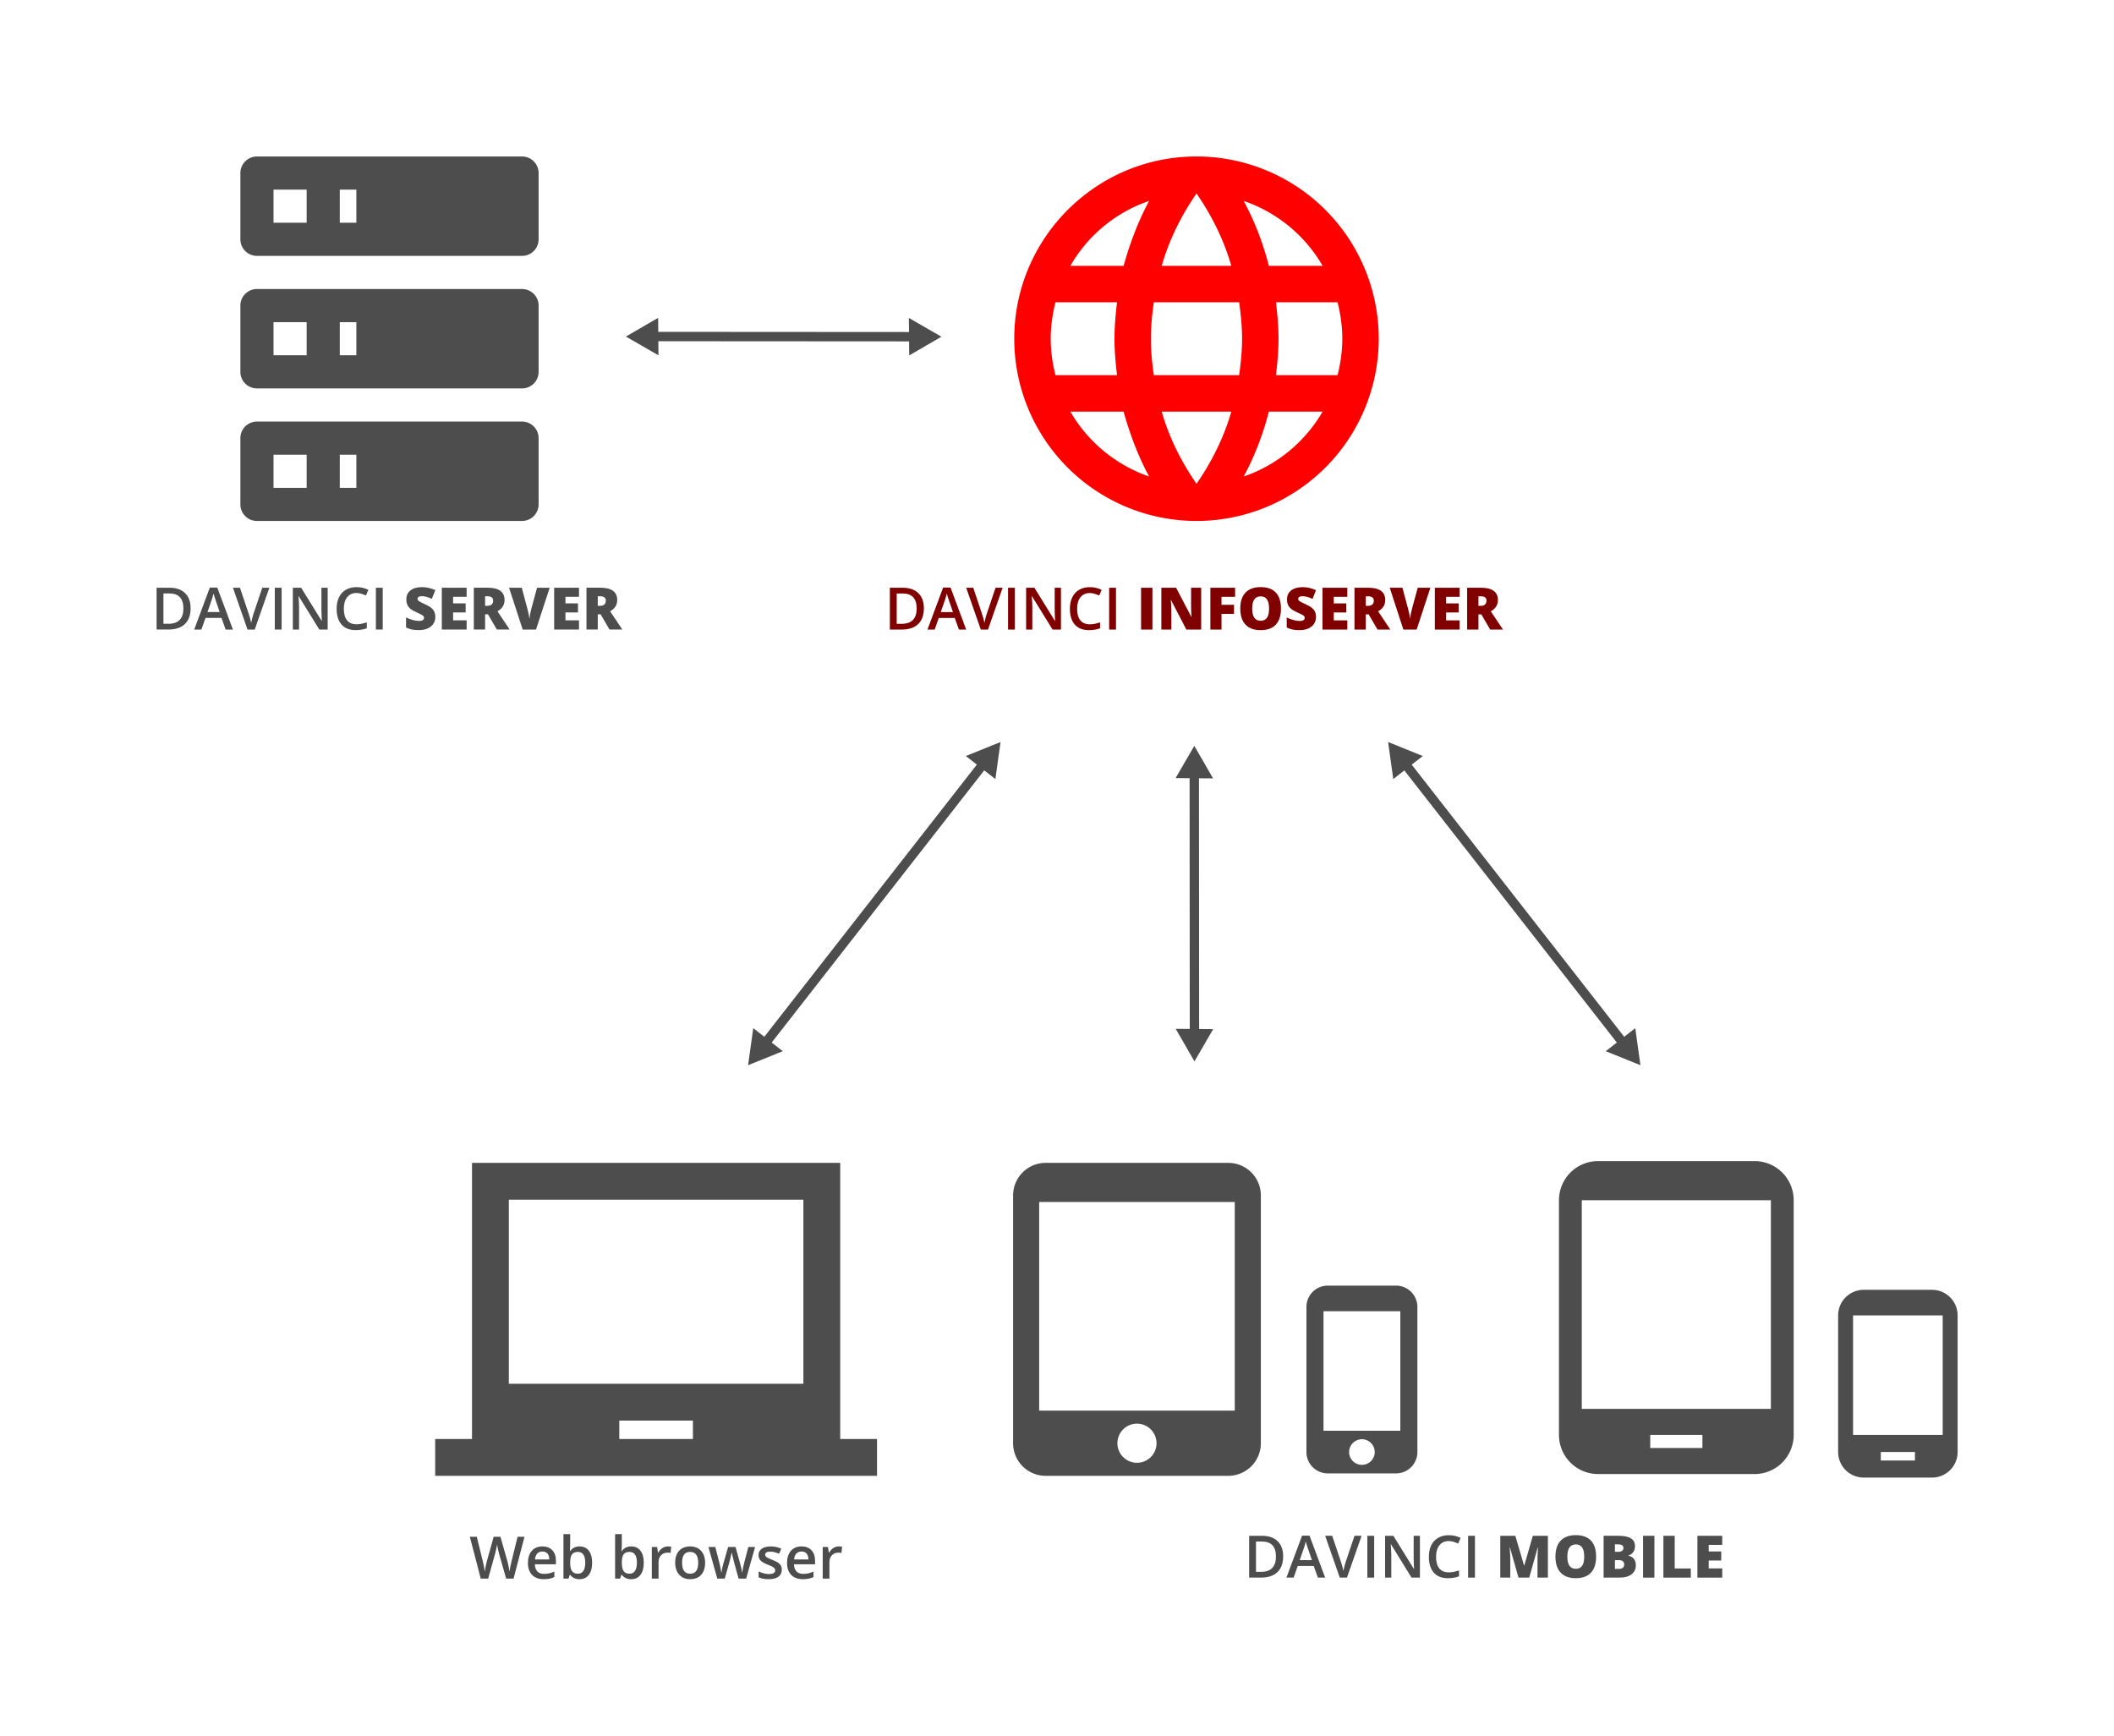 <?xml version="1.0" encoding="UTF-8" standalone="no"?>
<svg id="svg2" xmlns:rdf="http://www.w3.org/1999/02/22-rdf-syntax-ns#" xmlns="http://www.w3.org/2000/svg" xmlns:osb="http://www.openswatchbook.org/uri/2009/osb" height="554.6" width="675.48" version="1.1" xmlns:cc="http://creativecommons.org/ns#" viewBox="0 0 675.475 554.603" xmlns:dc="http://purl.org/dc/elements/1.1/">
 <title id="title15513">DAVINCI INFOSERVER Infographic</title>
 <defs id="defs4">
  <style id="style4556" type="text/css"><![CDATA[
    .fil0 {fill:#DA2724}
    .fil1 {fill:white}
   ]]></style>
  <style id="style4556-1" type="text/css"><![CDATA[
    .fil0 {fill:#DA2724}
    .fil1 {fill:white}
   ]]></style>
  <style id="style4556-4" type="text/css"><![CDATA[
    .fil0 {fill:#DA2724}
    .fil1 {fill:white}
   ]]></style>
  <style id="style4556-2" type="text/css"><![CDATA[
    .fil0 {fill:#DA2724}
    .fil1 {fill:white}
   ]]></style>
  <style id="style4556-1-3" type="text/css"><![CDATA[
    .fil0 {fill:#DA2724}
    .fil1 {fill:white}
   ]]></style>
  <style id="style4556-4-6" type="text/css"><![CDATA[
    .fil0 {fill:#DA2724}
    .fil1 {fill:white}
   ]]></style>
 </defs>
 <g id="layer1" transform="translate(-1394.7 -221.86)">
  <g font-size="40px" font-family="Sans" fill="#000000">
   <flowRoot id="flowRoot18207" style="word-spacing:0px;letter-spacing:0px" xml:space="preserve" transform="translate(197.24 1350.2)" line-height="125%"><flowRegion id="flowRegion18209"><rect id="rect18211" y="-5428.8" width="4412.3" x="-6271" height="678.82"/></flowRegion><flowPara id="flowPara18213"/></flowRoot>
   <flowRoot id="flowRoot18219" style="word-spacing:0px;letter-spacing:0px" xml:space="preserve" transform="translate(197.24 1350.2)" line-height="125%"><flowRegion id="flowRegion18221"><rect id="rect18223" y="-5327.8" width="731.35" x="-3345.6" height="436.39"/></flowRegion><flowPara id="flowPara18225"/></flowRoot>
   <flowRoot id="flowRoot3174" style="word-spacing:0px;letter-spacing:0px" xml:space="preserve" transform="translate(197.24 1350.2)" line-height="125%"><flowRegion id="flowRegion3176"><rect id="rect3178" y="15.937" width="638.52" x="-42.426" height="478"/></flowRegion><flowPara id="flowPara3180"/></flowRoot>
  </g>
  <g></g>
  <g id="g4161-5-2" transform="translate(295.94 -1677.4)"></g>
  <g id="g4174-0-2" transform="translate(295.94 -1677.4)"></g>
  <g id="g4200-5-29" transform="translate(295.94 -1677.4)"></g>
  <g id="g4213-60-6" transform="translate(295.94 -1677.4)"></g>
  <g id="g4239-4-2" transform="translate(295.94 -1677.4)"></g>
  <g id="g4252-6-6" transform="translate(295.94 -1677.4)"></g>
  <g id="g4265-0-9" transform="translate(295.94 -1677.4)"></g>
  <g id="g4161-3-9" transform="translate(228.46 -1648.7)"></g>
  <g id="g4174-9-2" transform="translate(228.46 -1648.7)"></g>
  <g id="g4200-7-3" transform="translate(228.46 -1648.7)"></g>
  <g id="g4213-6-3" transform="translate(228.46 -1648.7)"></g>
  <g id="g4239-7-3" transform="translate(228.46 -1648.7)"></g>
  <g id="g4252-0-6" transform="translate(228.46 -1648.7)"></g>
  <g id="g4265-1-3" transform="translate(228.46 -1648.7)"></g>
  <g font-size="40px" font-family="Sans" fill="#000000">
   <flowRoot id="flowRoot18207-9" style="word-spacing:0px;letter-spacing:0px" xml:space="preserve" transform="translate(1791.5 2833.1)" line-height="125%"><flowRegion id="flowRegion18209-6"><rect id="rect18211-6" y="-5428.8" width="4412.3" x="-6271" height="678.82"/></flowRegion><flowPara id="flowPara18213-8"/></flowRoot>
   <flowRoot id="flowRoot18219-9" style="word-spacing:0px;letter-spacing:0px" xml:space="preserve" transform="translate(1791.5 2833.1)" line-height="125%"><flowRegion id="flowRegion18221-1"><rect id="rect18223-9" y="-5327.8" width="731.35" x="-3345.6" height="436.39"/></flowRegion><flowPara id="flowPara18225-0"/></flowRoot>
   <flowRoot id="flowRoot3174-5" style="word-spacing:0px;letter-spacing:0px" xml:space="preserve" transform="translate(1791.5 2833.1)" line-height="125%"><flowRegion id="flowRegion3176-8"><rect id="rect3178-8" y="15.937" width="638.52" x="-42.426" height="478"/></flowRegion><flowPara id="flowPara3180-8"/></flowRoot>
  </g>
  <g></g>
  <g id="g4161-5-2-1" transform="translate(1890.2 -194.53)"></g>
  <g id="g4174-0-2-8" transform="translate(1890.2 -194.53)"></g>
  <g id="g4200-5-29-5" transform="translate(1890.2 -194.53)"></g>
  <g id="g4213-60-6-1" transform="translate(1890.2 -194.53)"></g>
  <g id="g4239-4-2-0" transform="translate(1890.2 -194.53)"></g>
  <g id="g4252-6-6-5" transform="translate(1890.2 -194.53)"></g>
  <g id="g4265-0-9-1" transform="translate(1890.2 -194.53)"></g>
  <g id="g4161-3-9-6" transform="translate(1822.7 -165.86)"></g>
  <g id="g4174-9-2-1" transform="translate(1822.7 -165.86)"></g>
  <g id="g4200-7-3-8" transform="translate(1822.7 -165.86)"></g>
  <g id="g4213-6-3-7" transform="translate(1822.7 -165.86)"></g>
  <g id="g4239-7-3-4" transform="translate(1822.7 -165.86)"></g>
  <g id="g4252-0-6-7" transform="translate(1822.7 -165.86)"></g>
  <g id="g4265-1-3-0" transform="translate(1822.7 -165.86)"></g>
  <g fill="#4d4d4d">
   <g>
    <g id="text8151-2-1-8">
     <path id="path6579" style="" d="m1558.8 726.28h-2.376l-2.267-7.97q-0.146-0.521-0.366-1.499-0.219-0.987-0.265-1.371-0.091 0.585-0.302 1.517-0.201 0.932-0.338 1.389l-2.212 7.933h-2.376l-1.727-6.69-1.755-6.672h2.23l1.91 7.787q0.448 1.874 0.64 3.308 0.101-0.777 0.302-1.736 0.201-0.96 0.365-1.554l2.175-7.805h2.166l2.23 7.842q0.32 1.088 0.676 3.254 0.137-1.307 0.658-3.327l1.901-7.768h2.212l-3.482 13.362z"/>
     <path id="path6581" style="" d="m1568.4 726.46q-2.358 0-3.692-1.371-1.325-1.38-1.325-3.793 0-2.477 1.234-3.893t3.391-1.417q2.002 0 3.162 1.216t1.161 3.345v1.161h-6.736q0.046 1.471 0.795 2.267 0.749 0.786 2.111 0.786 0.896 0 1.663-0.165 0.777-0.174 1.663-0.567v1.746q-0.786 0.375-1.59 0.53-0.804 0.155-1.837 0.155zm-0.393-8.847q-1.024 0-1.645 0.649-0.612 0.649-0.731 1.892h4.588q-0.018-1.252-0.603-1.892-0.585-0.649-1.609-0.649z"/>
     <path id="path6583" style="" d="m1579.9 715.99q1.892 0 2.943 1.371 1.06 1.371 1.06 3.848 0 2.486-1.069 3.875-1.069 1.38-2.97 1.38-1.919 0-2.979-1.38h-0.146l-0.393 1.197h-1.609v-14.221h2.148v3.382q0 0.375-0.037 1.115-0.036 0.74-0.055 0.941h0.091q1.024-1.508 3.016-1.508zm-0.557 1.755q-1.298 0-1.874 0.768-0.567 0.759-0.585 2.55v0.146q0 1.846 0.585 2.678 0.585 0.823 1.91 0.823 1.143 0 1.727-0.905 0.594-0.905 0.594-2.614 0-3.446-2.358-3.446z"/>
     <path id="path6585" style="" d="m1596.4 715.99q1.892 0 2.943 1.371 1.06 1.371 1.06 3.848 0 2.486-1.069 3.875-1.069 1.38-2.97 1.38-1.919 0-2.979-1.38h-0.146l-0.393 1.197h-1.609v-14.221h2.148v3.382q0 0.375-0.037 1.115-0.036 0.74-0.055 0.941h0.091q1.024-1.508 3.016-1.508zm-0.557 1.755q-1.298 0-1.874 0.768-0.567 0.759-0.585 2.55v0.146q0 1.846 0.585 2.678 0.585 0.823 1.91 0.823 1.143 0 1.727-0.905 0.594-0.905 0.594-2.614 0-3.446-2.358-3.446z"/>
     <path id="path6587" style="" d="m1608.1 715.99q0.649 0 1.069 0.091l-0.21 2.002q-0.457-0.11-0.951-0.11-1.289 0-2.093 0.841-0.795 0.841-0.795 2.184v5.282h-2.148v-10.108h1.682l0.283 1.782h0.11q0.503-0.905 1.307-1.435 0.813-0.53 1.746-0.53z"/>
     <path id="path6589" style="" d="m1620 721.21q0 2.477-1.27 3.866-1.27 1.389-3.537 1.389-1.417 0-2.504-0.64t-1.673-1.837-0.585-2.778q0-2.458 1.261-3.838 1.261-1.38 3.555-1.38 2.193 0 3.473 1.417 1.28 1.407 1.28 3.802zm-7.357 0q0 3.5 2.587 3.5 2.559 0 2.559-3.5 0-3.464-2.577-3.464-1.353 0-1.965 0.896-0.603 0.896-0.603 2.568z"/>
     <path id="path6591" style="" d="m1630.7 726.28-1.307-4.716q-0.238-0.749-0.859-3.482h-0.082q-0.53 2.468-0.841 3.5l-1.343 4.698h-2.376l-2.833-10.108h2.193l1.289 4.981q0.439 1.846 0.622 3.162h0.055q0.091-0.667 0.274-1.526 0.192-0.868 0.329-1.298l1.535-5.319h2.358l1.49 5.319q0.137 0.448 0.338 1.371 0.21 0.923 0.247 1.435h0.073q0.137-1.124 0.64-3.144l1.307-4.981h2.157l-2.852 10.108h-2.413z"/>
     <path id="path6593" style="" d="m1644.5 723.4q0 1.481-1.078 2.276-1.079 0.786-3.089 0.786-2.02 0-3.244-0.612v-1.855q1.782 0.823 3.318 0.823 1.983 0 1.983-1.197 0-0.384-0.219-0.64-0.219-0.256-0.722-0.53-0.503-0.274-1.398-0.621-1.746-0.676-2.367-1.353-0.612-0.676-0.612-1.755 0-1.298 1.042-2.011 1.051-0.722 2.852-0.722 1.782 0 3.372 0.722l-0.695 1.618q-1.636-0.676-2.751-0.676-1.7 0-1.7 0.969 0 0.475 0.439 0.804 0.448 0.329 1.938 0.905 1.252 0.484 1.819 0.887 0.567 0.402 0.841 0.932 0.274 0.521 0.274 1.252z"/>
     <path id="path6595" style="" d="m1651.2 726.46q-2.358 0-3.692-1.371-1.325-1.38-1.325-3.793 0-2.477 1.234-3.893t3.391-1.417q2.002 0 3.162 1.216t1.161 3.345v1.161h-6.736q0.046 1.471 0.795 2.267 0.749 0.786 2.111 0.786 0.896 0 1.663-0.165 0.777-0.174 1.663-0.567v1.746q-0.786 0.375-1.59 0.53-0.804 0.155-1.837 0.155zm-0.393-8.847q-1.024 0-1.645 0.649-0.612 0.649-0.731 1.892h4.588q-0.018-1.252-0.603-1.892-0.585-0.649-1.609-0.649z"/>
     <path id="path6598" style="" d="m1662.7 715.99q0.649 0 1.069 0.091l-0.21 2.002q-0.457-0.11-0.951-0.11-1.289 0-2.093 0.841-0.795 0.841-0.795 2.184v5.282h-2.148v-10.108h1.682l0.283 1.782h0.11q0.503-0.905 1.307-1.435 0.813-0.53 1.746-0.53z"/>
    </g>
    <g id="text8151-2-1">
     <path id="path6636" style="" d="m1455.6 416.21q0 3.308-1.837 5.063-1.837 1.746-5.292 1.746h-3.738v-13.362h4.131q3.19 0 4.963 1.718 1.773 1.718 1.773 4.835zm-2.303 0.073q0-4.798-4.487-4.798h-1.892v9.697h1.554q4.826 0 4.826-4.899z"/>
     <path id="path6638" style="" d="m1466.8 423.02-1.334-3.711h-5.109l-1.307 3.711h-2.303l4.999-13.417h2.376l4.999 13.417h-2.321zm-1.91-5.593-1.252-3.638q-0.137-0.366-0.384-1.152-0.238-0.786-0.329-1.152-0.247 1.124-0.722 2.458l-1.206 3.482h3.893z"/>
     <path id="path6640" style="" d="m1478.5 409.66h2.267l-4.679 13.362h-2.303l-4.661-13.362h2.248l2.788 8.308q0.219 0.594 0.466 1.535 0.247 0.932 0.32 1.389 0.119-0.695 0.366-1.609 0.247-0.914 0.402-1.353l2.788-8.271z"/>
     <path id="path6642" style="" d="m1482.5 423.02v-13.362h2.184v13.362h-2.184z"/>
     <path id="path6644" style="" d="m1499.4 423.02h-2.678l-6.571-10.647h-0.073l0.046 0.594q0.128 1.7 0.128 3.107v6.946h-1.983v-13.362h2.65l6.553 10.592h0.055q-0.018-0.21-0.073-1.526-0.055-1.325-0.055-2.066v-7.001h2.002v13.362z"/>
     <path id="path6646" style="" d="m1508.6 411.34q-1.883 0-2.961 1.334t-1.078 3.683q0 2.458 1.033 3.72 1.042 1.261 3.007 1.261 0.85 0 1.645-0.165 0.795-0.174 1.654-0.439v1.874q-1.572 0.594-3.564 0.594-2.934 0-4.506-1.773-1.572-1.782-1.572-5.091 0-2.084 0.759-3.647 0.768-1.563 2.212-2.394 1.444-0.832 3.391-0.832 2.047 0 3.784 0.859l-0.786 1.819q-0.676-0.32-1.435-0.557-0.749-0.247-1.581-0.247z"/>
     <path id="path6648" style="" d="m1514.8 423.02v-13.362h2.184v13.362h-2.184z"/>
     <g fill="#4d4d4d">
      <path id="path6650" d="m1533.8 418.96q0 1.243-0.631 2.212-0.631 0.96-1.819 1.499-1.188 0.53-2.788 0.53-1.334 0-2.239-0.183-0.905-0.192-1.883-0.658v-3.217q1.033 0.53 2.148 0.832 1.115 0.292 2.047 0.292 0.804 0 1.179-0.274 0.375-0.283 0.375-0.722 0-0.274-0.155-0.475-0.146-0.21-0.484-0.42-0.329-0.21-1.773-0.859-1.307-0.594-1.965-1.152-0.649-0.557-0.969-1.28-0.311-0.722-0.311-1.709 0-1.846 1.343-2.879t3.692-1.033q2.075 0 4.231 0.96l-1.106 2.788q-1.873-0.859-3.235-0.859-0.704 0-1.024 0.247t-0.32 0.612q0 0.393 0.402 0.704 0.411 0.311 2.212 1.133 1.727 0.777 2.394 1.673 0.676 0.887 0.676 2.239z"/>
      <path id="path6652" d="m1543.8 423.02h-7.933v-13.362h7.933v2.897h-4.323v2.102h4.003v2.897h-4.003v2.522h4.323v2.943z"/>
      <path id="path6654" d="m1549.7 418.15v4.862h-3.61v-13.362h4.378q5.447 0 5.447 3.948 0 2.321-2.267 3.592l3.893 5.822h-4.094l-2.833-4.862h-0.914zm0-2.714h0.676q1.892 0 1.892-1.673 0-1.38-1.855-1.38h-0.713v3.053z"/>
      <path id="path6656" d="m1566.3 409.66h4.04l-4.378 13.362h-4.25l-4.359-13.362h4.058l1.819 6.772q0.567 2.257 0.622 3.144 0.064-0.64 0.256-1.599 0.192-0.96 0.338-1.508l1.855-6.809z"/>
      <path id="path6658" d="m1579.7 423.02h-7.933v-13.362h7.933v2.897h-4.323v2.102h4.003v2.897h-4.003v2.522h4.323v2.943z"/>
      <path id="path6660" d="m1585.7 418.15v4.862h-3.61v-13.362h4.378q5.447 0 5.447 3.948 0 2.321-2.267 3.592l3.893 5.822h-4.095l-2.833-4.862h-0.914zm0-2.714h0.676q1.892 0 1.892-1.673 0-1.38-1.855-1.38h-0.713v3.053z"/>
     </g>
    </g>
    <path id="path6181" d="m1476.8 271.86h84.702a5.294 5.294 0 0 1 5.294 5.294v21.176a5.294 5.294 0 0 1 -5.294 5.294h-84.702a5.294 5.294 0 0 1 -5.294 -5.294v-21.176a5.294 5.294 0 0 1 5.294 -5.294m0 42.351h84.702a5.294 5.294 0 0 1 5.294 5.294v21.176a5.294 5.294 0 0 1 -5.294 5.294h-84.702a5.294 5.294 0 0 1 -5.294 -5.294v-21.176a5.294 5.294 0 0 1 5.294 -5.294m0 42.351h84.702a5.294 5.294 0 0 1 5.294 5.294v21.176a5.294 5.294 0 0 1 -5.294 5.294h-84.702a5.294 5.294 0 0 1 -5.294 -5.294v-21.176a5.294 5.294 0 0 1 5.294 -5.294m26.469-63.527h5.294v-10.588h-5.294v10.588m0 42.351h5.294v-10.588h-5.294v10.588m0 42.351h5.294v-10.588h-5.294v10.588m-21.176-95.29v10.588h10.588v-10.588h-10.588m0 42.351v10.588h10.588v-10.588h-10.588m0 42.351v10.588h10.588v-10.588h-10.588z"/>
   </g>
   <g id="g15505" fill-rule="evenodd" transform="matrix(.374 0 0 .374 1022.5 428.59)">
    <path id="path4858-6-5-3-3" style="color-rendering:auto;text-decoration-color:#000000;color:#000000;isolation:auto;mix-blend-mode:normal;shape-rendering:auto;solid-color:#000000;block-progression:tb;text-decoration-line:none;text-decoration-style:solid;image-rendering:auto;white-space:normal;text-indent:0;text-transform:none" d="m2195.6 93.281-6.305 4.924 192.91 247.03 6.305-4.924-192.91-247.03z"/>
    <path id="path15509" d="m2181.1 81.19 29.647 11.968-25.221 19.696-4.427-31.664z"/>
    <path id="path15511" d="m2396.7 357.32-29.647-11.968 25.221-19.696 4.427 31.664z"/>
   </g>
   <g id="g15497" fill-rule="evenodd" transform="matrix(.374 0 0 .374 1022.5 428.59)">
    <path id="path4858-6-5-3-3-4" style="color-rendering:auto;text-decoration-color:#000000;color:#000000;isolation:auto;mix-blend-mode:normal;shape-rendering:auto;solid-color:#000000;block-progression:tb;text-decoration-line:none;text-decoration-style:solid;image-rendering:auto;white-space:normal;text-indent:0;text-transform:none" d="m1835.4 93.281-192.92 247.03 6.307 4.924 192.91-247.03-6.305-4.924z"/>
    <path id="path15501" d="m1850 81.19-4.427 31.664-25.221-19.696 29.647-11.968z"/>
    <path id="path15503" d="m1634.3 357.32 4.427-31.664 25.221 19.696-29.647 11.968z"/>
   </g>
  </g>
  <g id="text8151-2-1-9" fill="#800000">
   <path id="path6601" style="" d="m1689.9 416.22q0 3.308-1.837 5.063-1.837 1.746-5.292 1.746h-3.738v-13.362h4.131q3.19 0 4.963 1.718 1.773 1.718 1.773 4.835zm-2.303 0.073q0-4.798-4.487-4.798h-1.892v9.697h1.554q4.826 0 4.826-4.899z"/>
   <path id="path6603" style="" d="m1701.1 423.03-1.334-3.711h-5.109l-1.307 3.711h-2.303l4.999-13.417h2.376l4.999 13.417h-2.321zm-1.91-5.593-1.252-3.637q-0.137-0.366-0.384-1.152-0.238-0.786-0.329-1.152-0.247 1.124-0.722 2.458l-1.206 3.482h3.893z"/>
   <path id="path6605" style="" d="m1712.8 409.66h2.267l-4.679 13.362h-2.303l-4.661-13.362h2.248l2.788 8.308q0.219 0.594 0.466 1.535 0.247 0.932 0.32 1.389 0.119-0.695 0.366-1.609 0.247-0.914 0.402-1.353l2.788-8.271z"/>
   <path id="path6607" style="" d="m1716.8 423.03v-13.362h2.184v13.362h-2.184z"/>
   <path id="path6609" style="" d="m1733.7 423.03h-2.678l-6.571-10.647h-0.073l0.046 0.594q0.128 1.7 0.128 3.107v6.946h-1.983v-13.362h2.65l6.553 10.592h0.055q-0.018-0.21-0.073-1.526-0.055-1.325-0.055-2.066v-7.001h2.002v13.362z"/>
   <path id="path6611" style="" d="m1742.9 411.35q-1.883 0-2.961 1.334t-1.078 3.683q0 2.458 1.033 3.72 1.042 1.261 3.007 1.261 0.85 0 1.645-0.165 0.795-0.174 1.654-0.439v1.874q-1.572 0.594-3.564 0.594-2.934 0-4.506-1.773-1.572-1.782-1.572-5.091 0-2.084 0.759-3.647 0.768-1.563 2.212-2.394 1.444-0.832 3.391-0.832 2.047 0 3.784 0.859l-0.786 1.819q-0.676-0.32-1.435-0.557-0.749-0.247-1.581-0.247z"/>
   <path id="path6613" style="" d="m1749.1 423.03v-13.362h2.184v13.362h-2.184z"/>
   <g fill="#800000">
    <path id="path6615" d="m1759.3 423.03v-13.362h3.628v13.362h-3.628z"/>
    <path id="path6617" d="m1778.5 423.03h-4.734l-4.88-9.414h-0.082q0.174 2.221 0.174 3.391v6.023h-3.199v-13.362h4.716l4.862 9.286h0.055q-0.128-2.02-0.128-3.244v-6.041h3.217v13.362z"/>
    <path id="path6619" d="m1785 423.03h-3.555v-13.362h7.896v2.897h-4.341v2.55h4.003v2.897h-4.003v5.018z"/>
    <path id="path6621" d="m1804 416.33q0 3.372-1.654 5.127-1.654 1.755-4.844 1.755-3.144 0-4.826-1.764-1.673-1.764-1.673-5.136 0-3.336 1.663-5.091 1.673-1.764 4.853-1.764 3.19 0 4.835 1.746t1.645 5.127zm-9.194 0q0 3.875 2.696 3.875 1.371 0 2.029-0.941 0.667-0.941 0.667-2.934 0-2.002-0.676-2.952-0.667-0.96-2.002-0.96-2.714 0-2.714 3.912z"/>
    <path id="path6623" d="m1815.2 418.97q0 1.243-0.631 2.212-0.631 0.96-1.819 1.499-1.188 0.53-2.788 0.53-1.334 0-2.239-0.183-0.905-0.192-1.883-0.658v-3.217q1.033 0.53 2.148 0.832 1.115 0.292 2.047 0.292 0.804 0 1.179-0.274 0.375-0.283 0.375-0.722 0-0.274-0.155-0.475-0.146-0.21-0.484-0.42-0.329-0.21-1.773-0.859-1.307-0.594-1.965-1.152-0.649-0.557-0.969-1.28-0.311-0.722-0.311-1.709 0-1.846 1.343-2.879 1.343-1.033 3.692-1.033 2.075 0 4.231 0.96l-1.106 2.788q-1.874-0.859-3.235-0.859-0.704 0-1.024 0.247-0.32 0.247-0.32 0.612 0 0.393 0.402 0.704 0.411 0.311 2.212 1.133 1.727 0.777 2.394 1.673 0.676 0.887 0.676 2.239z"/>
    <path id="path6625" d="m1825.2 423.03h-7.933v-13.362h7.933v2.897h-4.323v2.102h4.003v2.897h-4.003v2.522h4.323v2.943z"/>
    <path id="path6627" d="m1831.1 418.16v4.862h-3.61v-13.362h4.378q5.447 0 5.447 3.948 0 2.321-2.267 3.592l3.893 5.822h-4.094l-2.833-4.862h-0.914zm0-2.714h0.676q1.892 0 1.892-1.673 0-1.38-1.855-1.38h-0.713v3.053z"/>
    <path id="path6629" d="m1847.7 409.66h4.04l-4.378 13.362h-4.25l-4.359-13.362h4.058l1.819 6.772q0.567 2.257 0.621 3.144 0.064-0.64 0.256-1.599 0.192-0.96 0.338-1.508l1.855-6.809z"/>
    <path id="path6631" d="m1861.1 423.03h-7.933v-13.362h7.933v2.897h-4.323v2.102h4.003v2.897h-4.003v2.522h4.323v2.943z"/>
    <path id="path6633" d="m1867.1 418.16v4.862h-3.61v-13.362h4.378q5.447 0 5.447 3.948 0 2.321-2.267 3.592l3.893 5.822h-4.094l-2.833-4.862h-0.914zm0-2.714h0.676q1.892 0 1.892-1.673 0-1.38-1.855-1.38h-0.713v3.053z"/>
   </g>
  </g>
  <g fill="#4d4d4d">
   <path id="path4343-9" d="m1651.4 664.02h-94.117v-58.824h94.117m-35.294 76.471h-23.529v-5.882h23.529m47.059 5.882v-88.235h-117.65v88.235h-11.765v11.765h141.18v-11.765h-11.765z"/>
   <g id="g6744" transform="translate(102.26)">
    <g id="g6702" transform="translate(-446.32 56.769)">
     <path id="path6575" d="m2186.2 622.25h-24.546v-38.182h24.546m-12.273 49.091a4.091 4.091 0 0 1 -4.091 -4.091 4.091 4.091 0 0 1 4.091 -4.091 4.091 4.091 0 0 1 4.091 4.091 4.091 4.091 0 0 1 -4.091 4.091m10.909-57.273h-21.818a6.818 6.818 0 0 0 -6.818 6.818v46.364a6.818 6.818 0 0 0 6.818 6.818h21.818a6.818 6.818 0 0 0 6.818 -6.818v-46.364a6.818 6.818 0 0 0 -6.818 -6.818z"/>
     <path id="path6597" d="m2133.3 615.83h-62.5v-66.667h62.5m-31.25 83.333a6.25 6.25 0 0 1 -6.25 -6.25 6.25 6.25 0 0 1 6.25 -6.25 6.25 6.25 0 0 1 6.25 6.25 6.25 6.25 0 0 1 -6.25 6.25m29.167-95.833h-58.333a10.417 10.417 0 0 0 -10.417 10.417v79.167a10.417 10.417 0 0 0 10.417 10.417h58.333a10.417 10.417 0 0 0 10.417 -10.417v-79.167a10.417 10.417 0 0 0 -10.417 -10.417z"/>
    </g>
    <g id="g6706" transform="translate(-274.02 -64.659)">
     <path id="path6586" d="m2187.2 745.02h-28.636v-38.182h28.636m-8.864 46.364h-10.909v-2.727h10.909m5.455-51.818h-21.818a8.182 8.182 0 0 0 -8.182 8.182v43.636a8.182 8.182 0 0 0 8.182 8.182h21.818a8.182 8.182 0 0 0 8.182 -8.182v-43.636a8.182 8.182 0 0 0 -8.182 -8.182z"/>
     <path id="path6608" d="m2132.3 736.69h-60.417v-66.667h60.417m-21.875 79.167h-16.667v-4.167h16.667m16.667-87.5h-50a12.5 12.5 0 0 0 -12.5 12.5v75a12.5 12.5 0 0 0 12.5 12.5h50a12.5 12.5 0 0 0 12.5 -12.5v-75a12.5 12.5 0 0 0 -12.5 -12.5z"/>
    </g>
   </g>
   <g id="g15489-2" transform="matrix(0 .374 .374 0 1563.1 -424.41)">
    <g id="g6644" fill="#4d4d4d">
     <g id="g6651" fill="#4d4d4d">
      <g id="g6657" fill-rule="evenodd" fill="#4d4d4d" transform="matrix(1 0 .009 1 -1.92 0)">
       <path id="path4858-6-5-3-3-2-2" style="color-rendering:auto;text-decoration-color:#000000;color:#000000;isolation:auto;mix-blend-mode:normal;shape-rendering:auto;solid-color:#000000;block-progression:tb;text-decoration-line:none;text-decoration-style:solid;image-rendering:auto;white-space:normal;text-indent:0;text-transform:none" d="m2012.5 102.89-1.945 232.67 8 0.066 1.945-232.67-8-0.068z" transform="translate(-0 -0)"/>
       <path id="path15493-7" d="m2014.4 354.05-15.768-27.813 31.999 0.268-16.231 27.545z"/>
       <path id="path15495-3" d="m2016.7 84.46 15.768 27.813-31.999-0.268 16.231-27.545z"/>
      </g>
     </g>
    </g>
   </g>
   <g id="g15489-2-7" transform="matrix(.374 0 0 .374 1022.5 428.59)">
    <g id="g6644-3" fill="#4d4d4d">
     <g id="g6651-9" fill="#4d4d4d">
      <g id="g6657-0" fill-rule="evenodd" fill="#4d4d4d" transform="matrix(1 0 .009 1 -1.92 0)">
       <path id="path4858-6-5-3-3-2-2-9" style="color-rendering:auto;text-decoration-color:#000000;color:#000000;isolation:auto;mix-blend-mode:normal;shape-rendering:auto;solid-color:#000000;block-progression:tb;text-decoration-line:none;text-decoration-style:solid;image-rendering:auto;white-space:normal;text-indent:0;text-transform:none" d="m2012.5 102.89-1.945 232.67 8 0.066 1.945-232.67-8-0.068z" transform="translate(-0 -0)"/>
       <path id="path15493-7-1" d="m2014.4 354.05-15.768-27.813 31.999 0.268-16.231 27.545z"/>
       <path id="path15495-3-2" d="m2016.7 84.46 15.768 27.813-31.999-0.268 16.231-27.545z"/>
      </g>
     </g>
    </g>
   </g>
   <g id="text8151-2-1-8-2">
    <path id="path6550" style="" d="m1804.7 719.15q0 3.308-1.837 5.063-1.837 1.746-5.292 1.746h-3.738v-13.362h4.131q3.19 0 4.963 1.718 1.773 1.718 1.773 4.835zm-2.303 0.073q0-4.798-4.487-4.798h-1.892v9.697h1.554q4.825 0 4.825-4.899z"/>
    <path id="path6553" style="" d="m1815.8 725.96-1.334-3.711h-5.109l-1.307 3.711h-2.303l4.999-13.417h2.376l4.999 13.417h-2.321zm-1.91-5.593-1.252-3.637q-0.137-0.366-0.384-1.152-0.238-0.786-0.329-1.152-0.247 1.124-0.722 2.458l-1.206 3.482h3.893z"/>
    <path id="path6555" style="" d="m1827.5 712.59h2.267l-4.679 13.362h-2.303l-4.661-13.362h2.248l2.788 8.308q0.219 0.594 0.466 1.535 0.247 0.932 0.32 1.389 0.119-0.695 0.366-1.609 0.247-0.914 0.402-1.353l2.788-8.271z"/>
    <path id="path6557" style="" d="m1831.6 725.96v-13.362h2.184v13.362h-2.184z"/>
    <path id="path6559" style="" d="m1848.4 725.96h-2.678l-6.571-10.647h-0.073l0.046 0.594q0.128 1.7 0.128 3.107v6.946h-1.983v-13.362h2.65l6.553 10.592h0.055q-0.018-0.21-0.073-1.526-0.055-1.325-0.055-2.066v-7.001h2.002v13.362z"/>
    <path id="path6561" style="" d="m1857.6 714.28q-1.883 0-2.961 1.334-1.079 1.334-1.079 3.683 0 2.458 1.033 3.72 1.042 1.261 3.007 1.261 0.85 0 1.645-0.165 0.795-0.174 1.654-0.439v1.874q-1.572 0.594-3.564 0.594-2.934 0-4.506-1.773-1.572-1.782-1.572-5.091 0-2.084 0.759-3.647 0.768-1.563 2.212-2.394 1.444-0.832 3.391-0.832 2.047 0 3.784 0.859l-0.786 1.819q-0.676-0.32-1.435-0.557-0.749-0.247-1.581-0.247z"/>
    <path id="path6563" style="" d="m1863.8 725.96v-13.362h2.184v13.362h-2.184z"/>
    <g fill="#4d4d4d">
     <path id="path6565" d="m1879.9 725.96-2.733-9.624h-0.082q0.192 2.458 0.192 3.82v5.803h-3.199v-13.362h4.807l2.788 9.487h0.073l2.733-9.487h4.816v13.362h-3.318v-5.858q0-0.457 0.01-1.014 0.018-0.557 0.128-2.733h-0.082l-2.696 9.605h-3.436z"/>
     <path id="path6567" d="m1904.7 719.26q0 3.372-1.654 5.127-1.654 1.755-4.844 1.755-3.144 0-4.826-1.764-1.673-1.764-1.673-5.136 0-3.336 1.663-5.091 1.673-1.764 4.853-1.764 3.19 0 4.835 1.746t1.645 5.127zm-9.194 0q0 3.875 2.696 3.875 1.371 0 2.029-0.941 0.667-0.941 0.667-2.934 0-2.002-0.676-2.952-0.667-0.96-2.002-0.96-2.714 0-2.714 3.912z"/>
     <path id="path6569" d="m1907.1 712.59h4.661q2.724 0 4.04 0.813 1.325 0.804 1.325 2.513 0 1.124-0.576 1.919-0.576 0.795-1.517 1.024v0.091q1.243 0.329 1.8 1.097 0.557 0.768 0.557 1.992 0 1.819-1.371 2.87-1.362 1.042-3.72 1.042h-5.2v-13.362zm3.61 5.127h1.088q0.777 0 1.197-0.32 0.43-0.32 0.43-0.95 0-1.124-1.7-1.124h-1.014v2.394zm0 2.641v2.806h1.27q1.691 0 1.691-1.426 0-0.667-0.457-1.024-0.448-0.356-1.307-0.356h-1.197z"/>
     <path id="path6571" d="m1919.7 725.96v-13.362h3.628v13.362h-3.628z"/>
     <path id="path6573" d="m1926.2 725.96v-13.362h3.61v10.446h5.146v2.916h-8.756z"/>
     <path id="path6576" d="m1945 725.96h-7.933v-13.362h7.933v2.897h-4.323v2.102h4.003v2.897h-4.003v2.522h4.323v2.943z"/>
    </g>
   </g>
  </g>
  <path id="path6552" fill="#f00" d="m1802.4 341.74c0.466-3.843 0.815-7.687 0.815-11.647 0-3.96-0.349-7.803-0.815-11.647h19.683c0.932 3.727 1.514 7.628 1.514 11.647 0 4.018-0.582 7.92-1.514 11.647m-29.99 32.378c3.494-6.464 6.173-13.452 8.036-20.731h17.179c-5.59 9.608-14.5 17.062-25.215 20.731m-1.456-32.378h-27.253c-0.582-3.843-0.932-7.687-0.932-11.647 0-3.96 0.349-7.862 0.932-11.647h27.253c0.524 3.785 0.932 7.687 0.932 11.647 0 3.96-0.408 7.803-0.932 11.647m-13.626 34.707c-4.833-6.988-8.735-14.733-11.122-23.06h22.245c-2.388 8.327-6.289 16.072-11.122 23.06m-23.293-69.647h-17.004c5.532-9.667 14.5-17.12 25.157-20.731-3.494 6.464-6.114 13.452-8.153 20.731m-17.004 46.586h17.004c2.038 7.279 4.659 14.267 8.153 20.731-10.657-3.669-19.624-11.123-25.157-20.731m-4.775-11.647c-0.932-3.727-1.514-7.628-1.514-11.647 0-4.018 0.582-7.92 1.514-11.647h19.683c-0.466 3.843-0.815 7.687-0.815 11.647 0 3.96 0.349 7.803 0.815 11.647m25.39-58.058c4.833 6.988 8.735 14.791 11.122 23.118h-22.245c2.387-8.327 6.289-16.131 11.122-23.118m40.297 23.118h-17.179c-1.864-7.279-4.542-14.267-8.036-20.731 10.715 3.669 19.624 11.064 25.215 20.731m-40.297-34.94c-32.203 0-58.233 26.205-58.233 58.233a58.233 58.233 0 0 0 58.233 58.233 58.233 58.233 0 0 0 58.233 -58.233 58.233 58.233 0 0 0 -58.233 -58.233z"/>
 </g>
</svg>
